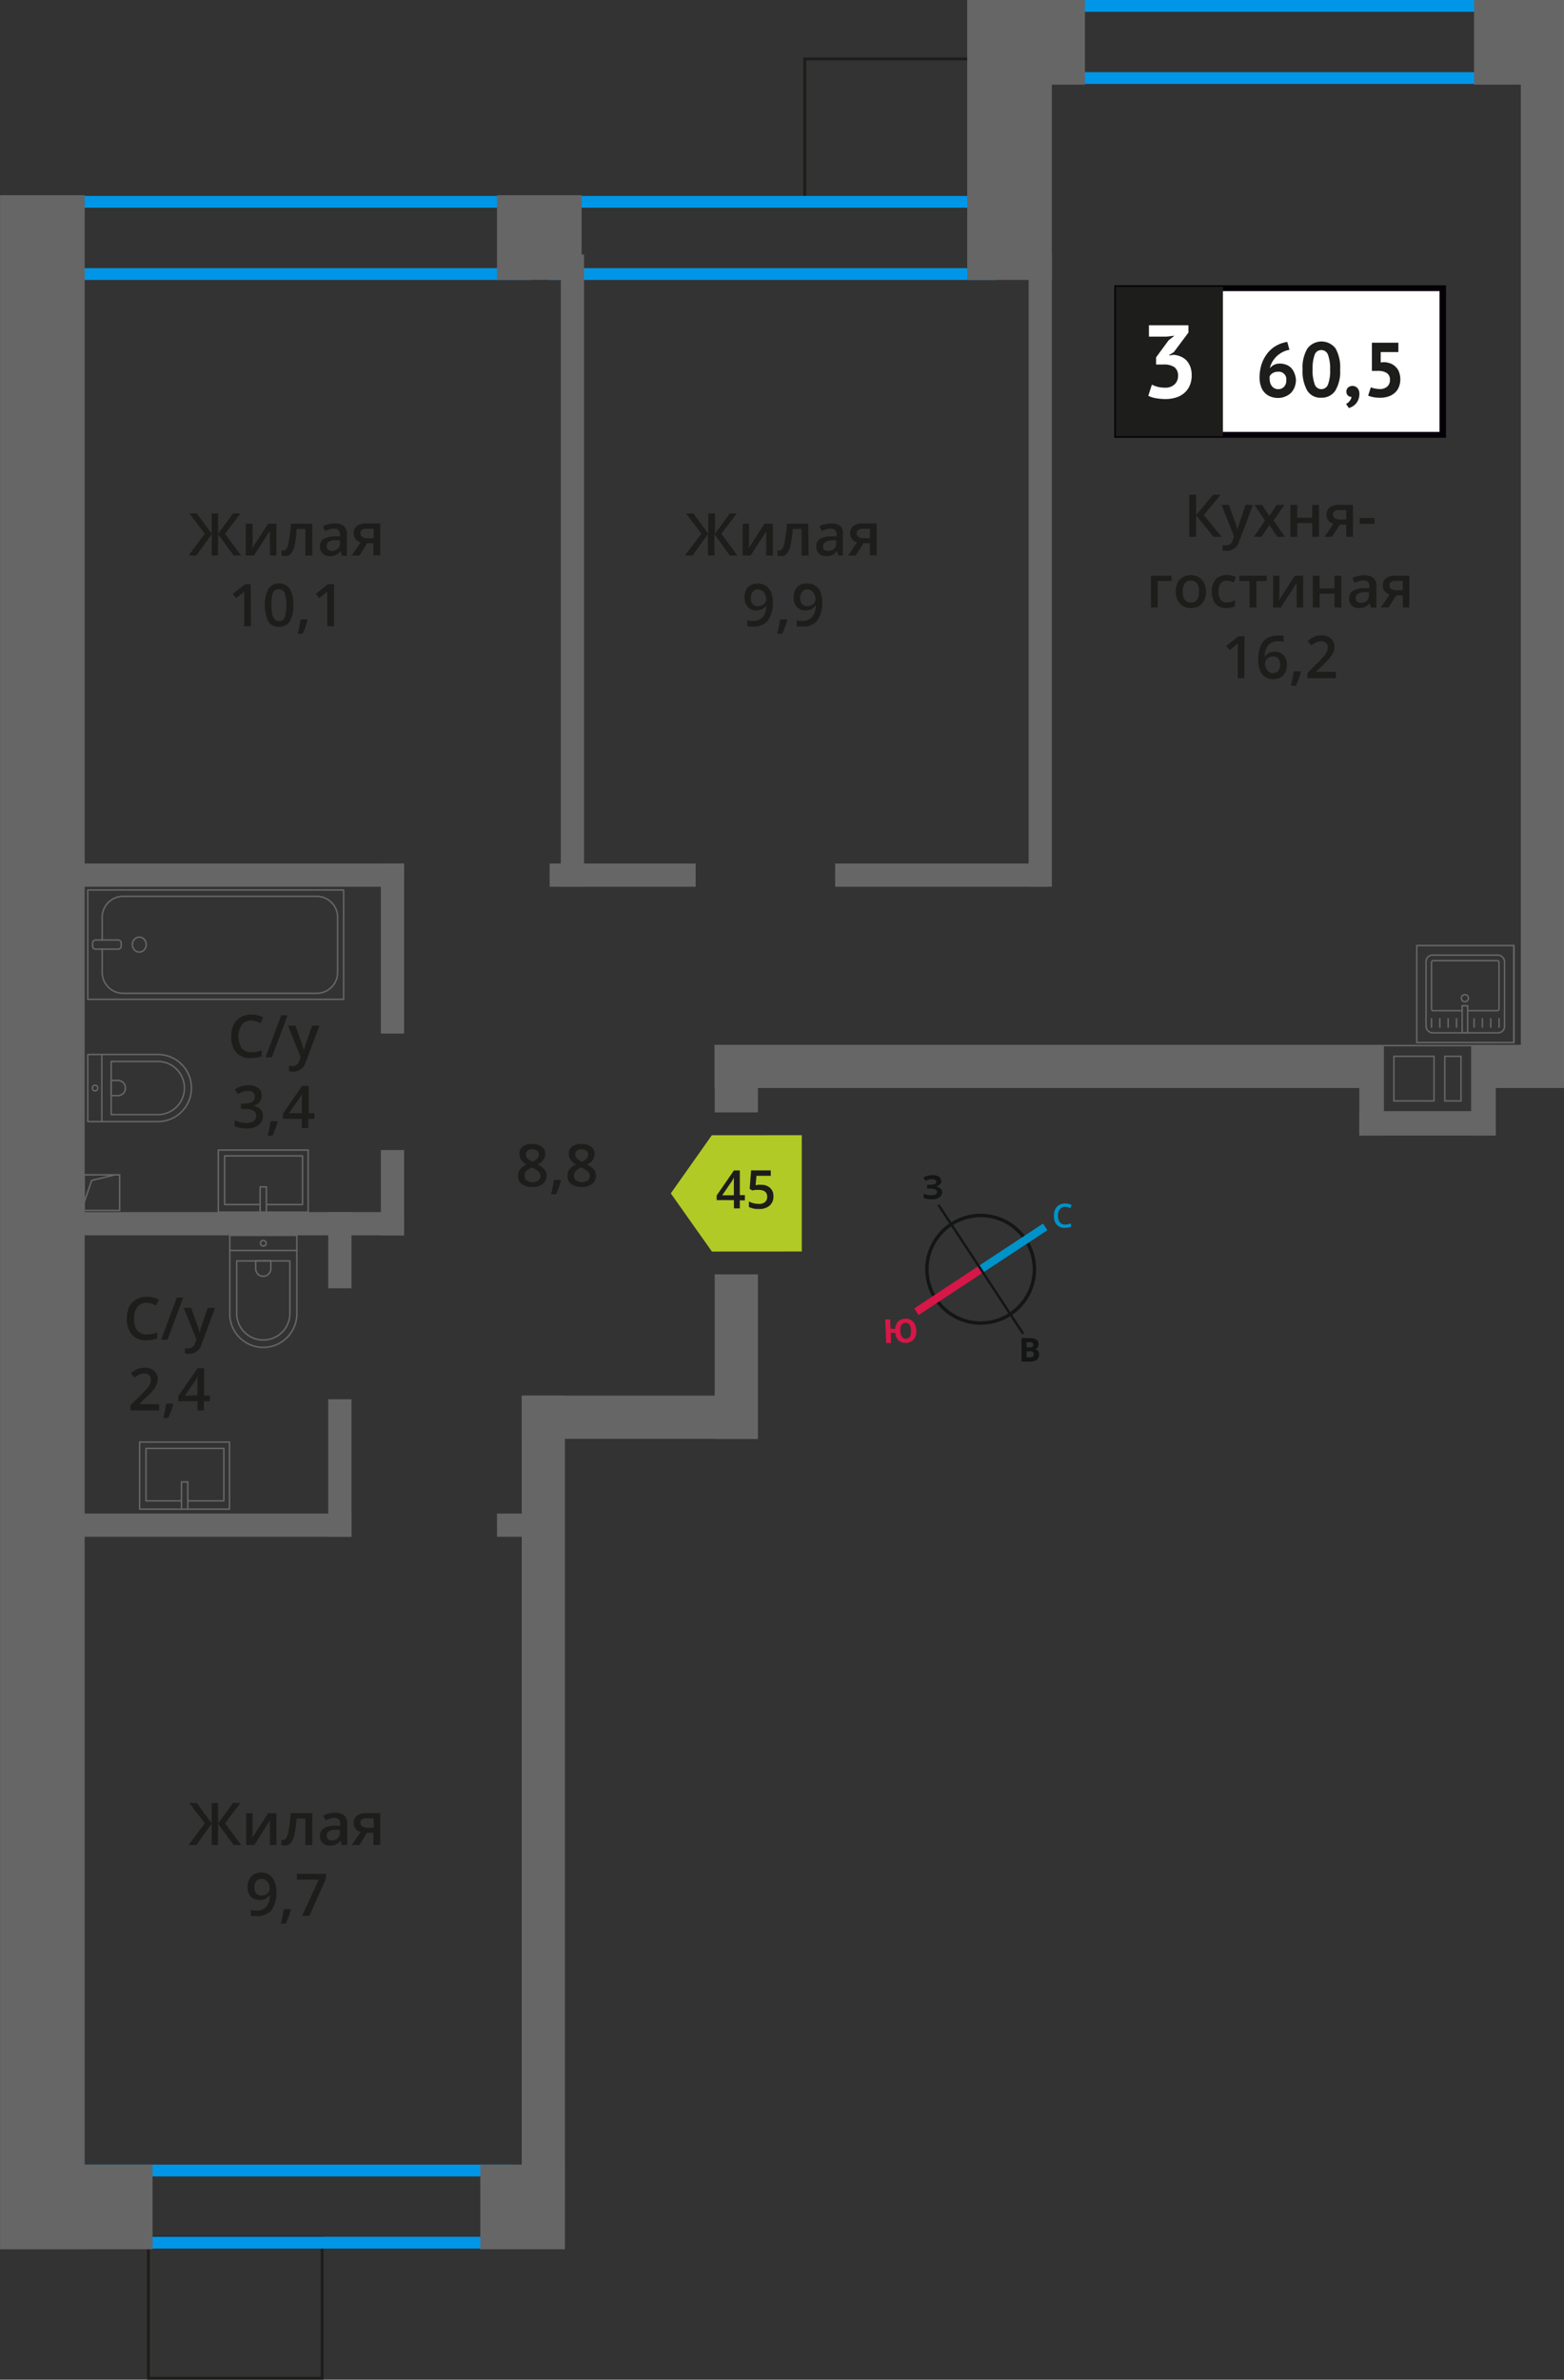 <svg xmlns="http://www.w3.org/2000/svg" width="265.35" height="403.71" viewBox="0 0 265.35 403.71">
  <rect x="0" y="0" width="265.35" height="403.71" fill="#333333" stroke="none"/>
  <defs>
    <style>
      .cls-1, .cls-10, .cls-2, .cls-3, .cls-7, .cls-9 {
        fill: none;
      }

      .cls-1 {
        stroke: #141515;
        stroke-width: 0.58px;
      }

      .cls-1, .cls-2, .cls-3, .cls-7, .cls-9 {
        stroke-miterlimit: 10;
      }

      .cls-2 {
        stroke: #0093ca;
        stroke-width: 1.35px;
      }

      .cls-3 {
        stroke: #d61747;
        stroke-width: 1.35px;
      }

      .cls-4 {
        fill: #141515;
      }

      .cls-5 {
        fill: #0093ca;
      }

      .cls-6 {
        fill: #d61747;
      }

      .cls-15, .cls-7 {
        stroke: #1d1d1b;
        stroke-width: 0.5px;
      }

      .cls-8 {
        fill: #0096e7;
      }

      .cls-10, .cls-9 {
        stroke: #666;
        stroke-width: 0.25px;
      }

      .cls-10 {
        stroke-linecap: round;
        stroke-linejoin: round;
      }

      .cls-11 {
        fill: #666;
      }

      .cls-12, .cls-15 {
        fill: #1d1d1b;
      }

      .cls-13 {
        fill: #fff;
      }

      .cls-14 {
        fill: #050007;
      }

      .cls-15 {
        stroke-miterlimit: 22.93;
      }

      .cls-16 {
        fill: #b2ca25;
        fill-rule: evenodd;
      }
    </style>
  </defs>
  <g id="text">
    <g>
      <path class="cls-1" d="M174,210.32a9.12,9.12,0,1,1-12.63-2.61A9.09,9.09,0,0,1,174,210.32Z"/>
      <line class="cls-2" x1="177.33" y1="208.14" x2="166.4" y2="215.33"/>
      <line class="cls-3" x1="155.48" y1="222.53" x2="166.4" y2="215.33"/>
      <polygon class="cls-4" points="159.39 204.29 166.58 215.21 166.24 215.44 159.04 204.51 159.39 204.29"/>
      <polygon class="cls-4" points="173.76 226.15 166.58 215.21 166.24 215.44 173.42 226.38 173.76 226.15"/>
      <path class="cls-5" d="M180.7,204.73a1,1,0,0,0-.88.42,1.64,1.64,0,0,0-.32,1.1,1.77,1.77,0,0,0,.31,1.11,1.1,1.1,0,0,0,.9.38,2,2,0,0,0,.5-.06,4.37,4.37,0,0,0,.49-.12v.55a2.74,2.74,0,0,1-1.06.19,1.69,1.69,0,0,1-1.36-.54,2.15,2.15,0,0,1-.47-1.51,2.48,2.48,0,0,1,.22-1.1,1.65,1.65,0,0,1,.66-.72,2,2,0,0,1,1-.26,2.77,2.77,0,0,1,1.13.25l-.23.56a3.93,3.93,0,0,0-.43-.18,1.93,1.93,0,0,0-.49-.07Z"/>
      <path class="cls-6" d="M155.45,225.69a2.25,2.25,0,0,1-.4,1.53,1.93,1.93,0,0,1-2.58.2,2.07,2.07,0,0,1-.57-1.31l-.78,0,.07,1.73-.84,0-.17-4,.85,0,.06,1.59.8,0a1.8,1.8,0,0,1,.49-1.24,1.71,1.71,0,0,1,1.2-.47,1.63,1.63,0,0,1,1.34.49,2.3,2.3,0,0,1,.53,1.51Zm-2.7.11a1.92,1.92,0,0,0,.28,1,.77.77,0,0,0,.68.31c.61,0,.9-.48.86-1.38a1.85,1.85,0,0,0-.28-1,.73.73,0,0,0-.68-.31.8.8,0,0,0-.67.37,2,2,0,0,0-.19,1Z"/>
      <path class="cls-4" d="M173.31,227h1.26a2.32,2.32,0,0,1,1.23.24.81.81,0,0,1,.39.77,1.05,1.05,0,0,1-.16.6.74.74,0,0,1-.45.27v0a.9.9,0,0,1,.54.31,1.12,1.12,0,0,1,.18.63,1,1,0,0,1-.4.85,1.71,1.71,0,0,1-1.08.32h-1.51Zm.86,1.59h.49a1,1,0,0,0,.51-.11.39.39,0,0,0,.14-.36.35.35,0,0,0-.16-.32,1,1,0,0,0-.54-.11h-.44Zm0,.67v1h.54a.84.84,0,0,0,.53-.13.5.5,0,0,0,.16-.41c0-.32-.23-.5-.7-.5Z"/>
      <path class="cls-4" d="M159.71,200.33a.77.77,0,0,1-.29.63,1.13,1.13,0,0,1-.74.32v0a1.5,1.5,0,0,1,.85.31.78.78,0,0,1,.31.64,1.06,1.06,0,0,1-.45.89,2.15,2.15,0,0,1-1.24.33,3.8,3.8,0,0,1-1.43-.22v-.72a3.48,3.48,0,0,0,.62.2,4.6,4.6,0,0,0,.64.05c.67,0,1-.18,1-.58a.45.45,0,0,0-.32-.41,2.68,2.68,0,0,0-1-.14h-.37V201h.35a3,3,0,0,0,.93-.11.45.45,0,0,0,.29-.42.37.37,0,0,0-.18-.32,1.17,1.17,0,0,0-.56-.12,2,2,0,0,0-1.08.32l-.38-.55a2.51,2.51,0,0,1,.74-.35,4.33,4.33,0,0,1,.84-.09,1.79,1.79,0,0,1,1.05.27.86.86,0,0,1,.4.72Z"/>
    </g>
    <g>
      <rect class="cls-7" x="25.18" y="379.64" width="29.48" height="23.82"/>
      <rect class="cls-7" x="136.53" y="10" width="29.48" height="23.82"/>
      <path class="cls-8" d="M88.07,35.24V45.49H13.18V35.24H88.07m2-2H11.18V47.49H90.07V33.24Z"/>
      <path class="cls-8" d="M167.1,35.24V45.49H95.19V35.24H167.1m2-2H93.19V47.49H169.1V33.24Z"/>
      <path class="cls-8" d="M252.33,2V12.24H178.85V2h73.48m2-2H176.85V14.24h77.48V0Z"/>
      <path class="cls-8" d="M84.93,369.22v10.24H14V369.22H84.93m2-2H12v14.24H86.93V367.22Z"/>
      <g>
        <rect class="cls-9" x="14.26" y="199.31" width="6.04" height="6.04"/>
        <polyline class="cls-9" points="14.26 204.05 15.55 200.26 19.5 199.31"/>
      </g>
      <g>
        <rect class="cls-10" x="27.32" y="138.54" width="18.55" height="43.41" transform="translate(-123.65 196.85) rotate(-90)"/>
        <rect class="cls-10" x="17.36" y="157.82" width="1.55" height="4.85" rx="0.49" transform="translate(-142.11 178.38) rotate(-90)"/>
        <path class="cls-10" d="M17.34,161v3.82a3.56,3.56,0,0,0,3.41,3.69H53.87a3.55,3.55,0,0,0,3.41-3.69v-9.08a3.55,3.55,0,0,0-3.41-3.68H20.75a3.56,3.56,0,0,0-3.41,3.68v3.72"/>
        <ellipse class="cls-10" cx="23.63" cy="160.25" rx="1.18" ry="1.27"/>
      </g>
      <g>
        <path class="cls-10" d="M14.89,178.89h11.9a5.69,5.69,0,0,1,5.69,5.69v0a5.69,5.69,0,0,1-5.69,5.69H14.89a0,0,0,0,1,0,0V178.89A0,0,0,0,1,14.89,178.89Z"/>
        <path class="cls-10" d="M18.87,180.07h7.91a4.51,4.51,0,0,1,4.51,4.51v0a4.51,4.51,0,0,1-4.51,4.51H18.87a0,0,0,0,1,0,0v-9A0,0,0,0,1,18.87,180.07Z"/>
        <path class="cls-10" d="M18.87,183.29H20a1.29,1.29,0,0,1,1.29,1.29v0A1.29,1.29,0,0,1,20,185.87H18.87a0,0,0,0,1,0,0v-2.58a0,0,0,0,1,0,0Z"/>
        <ellipse class="cls-10" cx="16.13" cy="184.58" rx="0.45" ry="0.48"/>
        <line class="cls-10" x1="17.28" y1="190.27" x2="17.28" y2="178.89"/>
      </g>
      <g>
        <rect class="cls-10" x="39.4" y="192.74" width="10.53" height="15.25" transform="translate(-155.7 245.03) rotate(-90)"/>
        <polyline class="cls-10" points="44.13 205.63 44.13 201.35 45.2 201.35 45.2 205.63"/>
        <polyline class="cls-10" points="44.13 204.34 38.11 204.34 38.11 196.09 51.33 196.09 51.33 204.34 45.2 204.34"/>
      </g>
      <g>
        <path class="cls-10" d="M35.16,213.38H48.48a5.69,5.69,0,0,1,5.69,5.69v0a5.69,5.69,0,0,1-5.69,5.69H35.16a0,0,0,0,1,0,0V213.38A0,0,0,0,1,35.16,213.38Z" transform="translate(263.74 174.41) rotate(90)"/>
        <path class="cls-10" d="M38,216.06h8.91a4.51,4.51,0,0,1,4.51,4.51v0a4.51,4.51,0,0,1-4.51,4.51H38a0,0,0,0,1,0,0v-9A0,0,0,0,1,38,216.06Z" transform="translate(265.24 175.91) rotate(90)"/>
        <path class="cls-10" d="M43.35,213.89h1.34A1.29,1.29,0,0,1,46,215.17v0a1.29,1.29,0,0,1-1.29,1.29H43.35a0,0,0,0,1,0,0v-2.58A0,0,0,0,1,43.35,213.89Z" transform="translate(259.84 170.52) rotate(90)"/>
        <circle class="cls-10" cx="44.67" cy="210.91" r="0.48"/>
        <line class="cls-10" x1="38.97" y1="212.14" x2="50.36" y2="212.14"/>
      </g>
      <g>
        <rect class="cls-10" x="25.63" y="242.7" width="11.38" height="15.25" transform="translate(-219.01 281.65) rotate(-90)"/>
        <polyline class="cls-10" points="30.79 256.02 30.79 251.4 31.86 251.4 31.86 256.02"/>
        <polyline class="cls-10" points="30.79 254.62 24.77 254.62 24.77 245.71 37.98 245.71 37.98 254.62 31.86 254.62"/>
      </g>
      <g>
        <g>
          <rect class="cls-10" x="241.94" y="162.04" width="13.32" height="13.19" rx="1.09" transform="translate(497.2 337.26) rotate(180)"/>
          <path class="cls-10" d="M248.07,171.46h-4.88a.32.32,0,0,1-.32-.32v-7.86a.32.32,0,0,1,.32-.32H254a.32.32,0,0,1,.32.32v7.86a.32.32,0,0,1-.32.32h-5"/>
          <circle class="cls-10" cx="248.54" cy="169.34" r="0.6"/>
          <rect class="cls-10" x="248.07" y="170.61" width="0.93" height="4.61" transform="translate(497.07 345.83) rotate(180)"/>
          <line class="cls-10" x1="254.33" y1="174.25" x2="254.33" y2="172.84"/>
          <line class="cls-10" x1="252.92" y1="174.25" x2="252.92" y2="172.84"/>
          <line class="cls-10" x1="251.5" y1="174.25" x2="251.5" y2="172.84"/>
          <line class="cls-10" x1="250.09" y1="174.25" x2="250.09" y2="172.84"/>
          <line class="cls-10" x1="247.11" y1="174.25" x2="247.11" y2="172.84"/>
          <line class="cls-10" x1="245.69" y1="174.25" x2="245.69" y2="172.84"/>
          <line class="cls-10" x1="244.28" y1="174.25" x2="244.28" y2="172.84"/>
          <line class="cls-10" x1="242.87" y1="174.25" x2="242.87" y2="172.84"/>
        </g>
        <path class="cls-11" d="M256.7,160.53v16.2H240.5v-16.2h16.2m.25-.25h-16.7V177H257v-16.7Z"/>
      </g>
      <rect class="cls-11" x="84.32" y="33.12" width="14.36" height="14.36"/>
      <rect class="cls-11" x="165.51" width="18.56" height="14.36"/>
      <rect class="cls-11" x="250.09" width="15.26" height="14.36"/>
      <rect class="cls-11" x="1.49" y="367.22" width="24.39" height="14.36"/>
      <rect class="cls-11" x="81.49" y="367.22" width="14.36" height="14.36" transform="translate(463.07 285.73) rotate(90)"/>
      <rect class="cls-11" x="147.53" y="16.56" width="47.49" height="14.36" transform="translate(195.02 -147.53) rotate(90)"/>
      <rect class="cls-11" x="-167.05" y="200.17" width="348.46" height="14.36" transform="translate(214.54 200.17) rotate(90)"/>
      <rect class="cls-11" x="10.56" y="256.77" width="49.07" height="3.94"/>
      <rect class="cls-11" x="10.56" y="205.63" width="58" height="3.94"/>
      <rect class="cls-11" x="10.56" y="146.49" width="58" height="3.94"/>
      <rect class="cls-11" x="93.25" y="146.49" width="24.78" height="3.94"/>
      <rect class="cls-11" x="141.69" y="146.49" width="36.04" height="3.94"/>
      <rect class="cls-11" x="46" y="247.08" width="23.32" height="3.94" transform="translate(306.71 191.38) rotate(90)"/>
      <rect class="cls-11" x="51.2" y="210.13" width="12.93" height="3.94" transform="translate(269.76 154.43) rotate(90)"/>
      <rect class="cls-11" x="59.36" y="200.36" width="14.47" height="3.94" transform="translate(268.92 135.74) rotate(90)"/>
      <rect class="cls-11" x="52.17" y="158.94" width="28.85" height="3.94" transform="translate(227.5 94.32) rotate(90)"/>
      <rect class="cls-11" x="122.88" y="94.84" width="107.23" height="3.94" transform="translate(273.3 -79.69) rotate(90)"/>
      <rect class="cls-11" x="43.51" y="94.84" width="107.23" height="3.94" transform="translate(193.93 -0.32) rotate(90)"/>
      <rect class="cls-11" x="84.32" y="256.77" width="7.86" height="3.94"/>
      <rect class="cls-11" x="172.95" y="89.36" width="177.47" height="7.33" transform="translate(354.71 -168.66) rotate(90)"/>
      <rect class="cls-11" x="121.25" y="177.25" width="113.31" height="7.33"/>
      <rect class="cls-11" x="250.19" y="177.25" width="15.16" height="7.33"/>
      <rect class="cls-11" x="88.51" y="236.76" width="39.93" height="7.33"/>
      <rect class="cls-11" x="119.18" y="179.32" width="11.47" height="7.33" transform="translate(307.91 58.07) rotate(90)"/>
      <rect class="cls-11" x="110.95" y="226.48" width="27.92" height="7.33" transform="translate(355.07 105.24) rotate(90)"/>
      <rect class="cls-11" x="23.92" y="301.36" width="136.52" height="7.33" transform="translate(397.21 212.85) rotate(90)"/>
      <g>
        <rect class="cls-11" x="244.11" y="182.98" width="15.4" height="3.94" transform="translate(436.76 -66.86) rotate(90)"/>
        <rect class="cls-11" x="224.89" y="182.98" width="15.4" height="3.94" transform="translate(417.54 -47.64) rotate(90)"/>
        <rect class="cls-11" x="230.62" y="188.72" width="21.93" height="3.94" transform="translate(483.18 381.37) rotate(-180)"/>
        <path class="cls-11" d="M249.59,177.5v11H234.8v-11h14.79M245,186.89h3v-7.81h-3v7.81m-8.64,0h7.06v-7.81h-7.06v7.81m13.46-9.64H234.55v11.46h15.29V177.25Zm-4.57,9.39v-7.31h2.5v7.31Zm-8.64,0v-7.31h6.56v7.31Z"/>
      </g>
      <g>
        <g>
          <path class="cls-12" d="M207.25,91.06h-1.37l-2.94-3.62v3.62h-1.17V83.92h1.17v3.46l2.89-3.46h1.28l-2.88,3.45Z"/>
          <path class="cls-12" d="M207.25,85.66h1.25l1.1,3.06a6,6,0,0,1,.33,1.23h0a5,5,0,0,1,.16-.65c.08-.25.49-1.47,1.24-3.64h1.24l-2.31,6.12a2.19,2.19,0,0,1-2.1,1.68,3.65,3.65,0,0,1-.74-.08v-.91a2.61,2.61,0,0,0,.59.06,1.22,1.22,0,0,0,1.17-1l.2-.51Z"/>
          <path class="cls-12" d="M214.63,88.3l-1.81-2.64h1.31l1.23,1.89,1.24-1.89h1.3l-1.82,2.64L218,91.06h-1.3l-1.33-2-1.33,2h-1.3Z"/>
          <path class="cls-12" d="M220.09,85.66v2.17h2.54V85.66h1.15v5.4h-1.15V88.73h-2.54v2.33h-1.15v-5.4Z"/>
          <path class="cls-12" d="M226,91.06h-1.28l1.5-2.21a1.67,1.67,0,0,1-.86-.56,1.57,1.57,0,0,1-.31-1,1.44,1.44,0,0,1,.55-1.2,2.32,2.32,0,0,1,1.49-.43h2.46v5.4h-1.15V89h-1.09Zm.17-3.76a.68.68,0,0,0,.31.62,1.51,1.51,0,0,0,.85.21h1.07v-1.6h-1.25a1.2,1.2,0,0,0-.73.2A.67.67,0,0,0,226.14,87.3Z"/>
          <path class="cls-12" d="M230.69,88.87v-1h2.51v1Z"/>
          <path class="cls-12" d="M198.77,97.66v.9h-2.35v4.5h-1.14v-5.4Z"/>
          <path class="cls-12" d="M204.6,100.35a3,3,0,0,1-.68,2.07,2.44,2.44,0,0,1-1.89.74,2.67,2.67,0,0,1-1.34-.34,2.29,2.29,0,0,1-.89-1,3.36,3.36,0,0,1-.31-1.49,2.91,2.91,0,0,1,.67-2,2.45,2.45,0,0,1,1.9-.74,2.34,2.34,0,0,1,1.85.76A2.89,2.89,0,0,1,204.6,100.35Zm-3.93,0c0,1.25.46,1.87,1.38,1.87s1.37-.62,1.37-1.87S203,98.5,202,98.5a1.18,1.18,0,0,0-1,.48A2.42,2.42,0,0,0,200.67,100.35Z"/>
          <path class="cls-12" d="M208.09,103.16a2.37,2.37,0,0,1-1.86-.72,3.6,3.6,0,0,1,0-4.14,2.47,2.47,0,0,1,1.93-.74,3.58,3.58,0,0,1,1.53.32l-.34.92a3.48,3.48,0,0,0-1.2-.28q-1.41,0-1.41,1.86a2.21,2.21,0,0,0,.35,1.36,1.22,1.22,0,0,0,1,.46,3,3,0,0,0,1.45-.38v1a2.33,2.33,0,0,1-.66.26A4,4,0,0,1,208.09,103.16Z"/>
          <path class="cls-12" d="M214.93,97.66v.9h-1.76v4.5H212v-4.5h-1.75v-.9Z"/>
          <path class="cls-12" d="M217.06,97.66v2.77c0,.32,0,.79-.07,1.42l2.7-4.19h1.41v5.4H220v-2.72c0-.15,0-.39,0-.73s0-.58,0-.73l-2.7,4.18H216v-5.4Z"/>
          <path class="cls-12" d="M223.88,97.66v2.17h2.54V97.66h1.15v5.4h-1.15v-2.33h-2.54v2.33h-1.15v-5.4Z"/>
          <path class="cls-12" d="M232.59,103.06l-.23-.75h0a2.22,2.22,0,0,1-.78.67,2.52,2.52,0,0,1-1,.18,1.74,1.74,0,0,1-1.24-.43,1.61,1.61,0,0,1-.45-1.22,1.45,1.45,0,0,1,.62-1.26,3.54,3.54,0,0,1,1.89-.46l.93,0v-.29a1.09,1.09,0,0,0-.24-.77,1,1,0,0,0-.75-.26,2.61,2.61,0,0,0-.79.12,6,6,0,0,0-.74.29l-.37-.82a4.51,4.51,0,0,1,2-.47,2.34,2.34,0,0,1,1.56.45,1.76,1.76,0,0,1,.52,1.41v3.64Zm-1.71-.78a1.46,1.46,0,0,0,1-.35,1.27,1.27,0,0,0,.37-1v-.47l-.69,0a2.41,2.41,0,0,0-1.18.27.84.84,0,0,0-.37.74.7.7,0,0,0,.22.56A.93.93,0,0,0,230.88,102.28Z"/>
          <path class="cls-12" d="M235.56,103.06h-1.28l1.5-2.21a1.6,1.6,0,0,1-.85-.56,1.58,1.58,0,0,1-.32-1,1.44,1.44,0,0,1,.55-1.2,2.32,2.32,0,0,1,1.49-.43h2.46v5.4H238V101h-1.09Zm.17-3.76a.68.68,0,0,0,.32.62,1.49,1.49,0,0,0,.84.21H238v-1.6h-1.25a1.16,1.16,0,0,0-.72.2A.68.68,0,0,0,235.73,99.3Z"/>
          <path class="cls-12" d="M211.11,115.06H210v-4.61c0-.55,0-1,0-1.31a3.71,3.71,0,0,1-.28.26c-.11.1-.47.4-1.09.9l-.58-.73,2.1-1.65h1Z"/>
          <path class="cls-12" d="M213.46,112q0-4.18,3.42-4.19a4.66,4.66,0,0,1,.91.08v1a3.21,3.21,0,0,0-.86-.11,2.27,2.27,0,0,0-1.73.62,3,3,0,0,0-.62,2h.06a1.57,1.57,0,0,1,.64-.61,2,2,0,0,1,1-.22,1.92,1.92,0,0,1,1.51.6,2.29,2.29,0,0,1,.54,1.61,2.47,2.47,0,0,1-.63,1.78,2.25,2.25,0,0,1-1.71.65,2.35,2.35,0,0,1-1.33-.37,2.3,2.3,0,0,1-.87-1.08A4.25,4.25,0,0,1,213.46,112Zm2.49,2.19a1.12,1.12,0,0,0,.91-.38,1.61,1.61,0,0,0,.32-1.09,1.41,1.41,0,0,0-.3-1,1.13,1.13,0,0,0-.9-.35,1.58,1.58,0,0,0-.68.16,1.23,1.23,0,0,0-.49.44,1,1,0,0,0-.18.56,1.79,1.79,0,0,0,.37,1.16A1.18,1.18,0,0,0,216,114.21Z"/>
          <path class="cls-12" d="M220.73,114a17.41,17.41,0,0,1-.86,2.34H219a22.73,22.73,0,0,0,.5-2.45h1.13Z"/>
          <path class="cls-12" d="M226.66,115.06h-4.84v-.87l1.85-1.85c.54-.56.9-1,1.08-1.18a3.06,3.06,0,0,0,.38-.66,1.59,1.59,0,0,0,.13-.66,1,1,0,0,0-.29-.76,1.11,1.11,0,0,0-.81-.28,2.13,2.13,0,0,0-.79.15,3.85,3.85,0,0,0-.89.55l-.62-.76A4.22,4.22,0,0,1,223,108a3.36,3.36,0,0,1,1.2-.21,2.33,2.33,0,0,1,1.59.52,1.76,1.76,0,0,1,.6,1.4,2.39,2.39,0,0,1-.17.92,3.86,3.86,0,0,1-.53.89,11.43,11.43,0,0,1-1.2,1.25l-1.24,1.2v0h3.39Z"/>
        </g>
        <g>
          <rect class="cls-13" x="189.55" y="48.9" width="54.7" height="24.87"/>
          <path class="cls-14" d="M244.24,49.39H190.15V73.27h54.09Zm-54.64-1h55.73V74.26H189.06V48.4Z"/>
          <rect class="cls-15" x="189.55" y="48.9" width="17.68" height="24.87"/>
          <g>
            <path class="cls-12" d="M219.87,64.44a3.31,3.31,0,0,1-.21,1.19,3,3,0,0,1-.61,1,2.89,2.89,0,0,1-1,.64,3,3,0,0,1-1.22.24,3.51,3.51,0,0,1-1.24-.22,2.63,2.63,0,0,1-1-.65,2.76,2.76,0,0,1-.65-1.08,4.35,4.35,0,0,1-.24-1.51,7.18,7.18,0,0,1,.37-2.34,6.16,6.16,0,0,1,1-1.82,5,5,0,0,1,1.47-1.25A5.57,5.57,0,0,1,218.4,58l.37,1.35a3.77,3.77,0,0,0-1.2.4,4.37,4.37,0,0,0-1,.72,4.63,4.63,0,0,0-.72.93,4,4,0,0,0-.41,1.07,2.37,2.37,0,0,1,.68-.56,2.2,2.2,0,0,1,1-.23,3.14,3.14,0,0,1,1.08.19,2.29,2.29,0,0,1,.85.54,2.53,2.53,0,0,1,.55.88A3.44,3.44,0,0,1,219.87,64.44Zm-1.64.09a1.28,1.28,0,0,0-1.44-1.46,1.54,1.54,0,0,0-.88.24,1.22,1.22,0,0,0-.5.54,1.29,1.29,0,0,0,0,.25v.21a2.16,2.16,0,0,0,.09.62,1.76,1.76,0,0,0,.27.55,1.41,1.41,0,0,0,.45.39,1.33,1.33,0,0,0,.65.15,1.3,1.3,0,0,0,1-.42A1.5,1.5,0,0,0,218.23,64.53Z"/>
            <path class="cls-12" d="M221,62.69a6.24,6.24,0,0,1,.82-3.57,3,3,0,0,1,4.78,0,6.59,6.59,0,0,1,.77,3.58,6.28,6.28,0,0,1-.83,3.59,2.74,2.74,0,0,1-2.37,1.18,2.61,2.61,0,0,1-2.4-1.24A6.63,6.63,0,0,1,221,62.69Zm1.69,0a6.9,6.9,0,0,0,.35,2.46,1.19,1.19,0,0,0,2.27.07,6.54,6.54,0,0,0,.36-2.53,6.85,6.85,0,0,0-.34-2.44,1.19,1.19,0,0,0-1.16-.86,1.17,1.17,0,0,0-1.13.81A6.71,6.71,0,0,0,222.7,62.69Z"/>
            <path class="cls-12" d="M228.43,66.44a.9.9,0,0,1,.3-.71,1.16,1.16,0,0,1,1.58.11,1.41,1.41,0,0,1,.32,1,2.44,2.44,0,0,1-.19,1,2.34,2.34,0,0,1-.45.7,2.3,2.3,0,0,1-.57.44,4.26,4.26,0,0,1-.56.25l-.49-.71A1.52,1.52,0,0,0,229,68a1.23,1.23,0,0,0,.29-.69.74.74,0,0,1-.57-.18A.89.89,0,0,1,228.43,66.44Z"/>
            <path class="cls-12" d="M234.05,66a1.86,1.86,0,0,0,1.31-.42,1.46,1.46,0,0,0,.46-1.15,1.31,1.31,0,0,0-.53-1.15,2.75,2.75,0,0,0-1.53-.36l-1,0V58.14h4.49v1.59h-3v1.76l.53-.05a3.47,3.47,0,0,1,1.16.23,2.57,2.57,0,0,1,.88.59,2.3,2.3,0,0,1,.56.9,3.61,3.61,0,0,1-.06,2.53,2.68,2.68,0,0,1-.73,1,3.1,3.1,0,0,1-1.09.59,4.53,4.53,0,0,1-1.37.2,6.54,6.54,0,0,1-1.11-.1,4.2,4.2,0,0,1-.9-.27l.46-1.41a2.68,2.68,0,0,0,.66.2A4.3,4.3,0,0,0,234.05,66Z"/>
          </g>
          <path class="cls-13" d="M197.65,65.77a2.24,2.24,0,0,0,1.65-.58,1.92,1.92,0,0,0,.57-1.4,1.8,1.8,0,0,0-.59-1.48,3.07,3.07,0,0,0-1.88-.47h-1.26V60.63l2.12-2.89,1-.79-1.39.16h-2.94V55.18h6.7v1.24l-2.48,3.32-.77.47v.09l.74-.11a4,4,0,0,1,1.16.28,2.93,2.93,0,0,1,1,.66,3.41,3.41,0,0,1,.66,1.06,4.1,4.1,0,0,1,.24,1.46,4.22,4.22,0,0,1-.34,1.78,3.45,3.45,0,0,1-.95,1.27,3.83,3.83,0,0,1-1.41.75,6,6,0,0,1-1.73.25,9.89,9.89,0,0,1-1.6-.14,4.65,4.65,0,0,1-1.33-.41l.61-1.89a5.71,5.71,0,0,0,1,.37A5.22,5.22,0,0,0,197.65,65.77Z"/>
        </g>
      </g>
      <g>
        <path class="cls-12" d="M34.74,309.32l-2.61-3.45h1.25l2.54,3.46v-3.46H37v3.46l2.54-3.46h1.25l-2.61,3.45L40.93,313H39.64L37,309.39V313H35.92v-3.62L33.31,313H32Z"/>
        <path class="cls-12" d="M42.86,307.61v2.77c0,.32,0,.79-.08,1.42l2.71-4.19h1.4V313h-1.1v-2.72c0-.15,0-.39,0-.73s0-.58,0-.73L43.16,313h-1.4v-5.4Z"/>
        <path class="cls-12" d="M53,313H51.81v-4.5H50.32a17.91,17.91,0,0,1-.37,2.71,3.5,3.5,0,0,1-.6,1.43,1.19,1.19,0,0,1-1,.44,1.67,1.67,0,0,1-.63-.1v-.9a1.15,1.15,0,0,0,.36.07c.33,0,.59-.38.78-1.12a20.23,20.23,0,0,0,.45-3.43H53Z"/>
        <path class="cls-12" d="M58,313l-.23-.75h0a2.26,2.26,0,0,1-.79.67,2.45,2.45,0,0,1-1,.17,1.69,1.69,0,0,1-1.24-.43,1.58,1.58,0,0,1-.45-1.21,1.41,1.41,0,0,1,.62-1.26,3.54,3.54,0,0,1,1.89-.46l.93,0v-.29a1.12,1.12,0,0,0-.24-.78,1,1,0,0,0-.75-.25,2.67,2.67,0,0,0-.8.12,6.52,6.52,0,0,0-.73.29l-.37-.82a4,4,0,0,1,1-.35,4.45,4.45,0,0,1,1-.12,2.31,2.31,0,0,1,1.55.45,1.76,1.76,0,0,1,.53,1.41V313Zm-1.71-.78a1.42,1.42,0,0,0,1-.35,1.29,1.29,0,0,0,.38-1v-.47l-.69,0a2.38,2.38,0,0,0-1.18.27.82.82,0,0,0-.37.74.73.73,0,0,0,.21.56A1,1,0,0,0,56.28,312.23Z"/>
        <path class="cls-12" d="M61,313H59.68l1.5-2.21a1.67,1.67,0,0,1-.86-.56,1.59,1.59,0,0,1-.31-1,1.44,1.44,0,0,1,.55-1.2,2.32,2.32,0,0,1,1.49-.43h2.46V313H63.36v-2.08H62.27Zm.17-3.76a.7.7,0,0,0,.31.62,1.51,1.51,0,0,0,.85.21h1.07v-1.6H62.11a1.13,1.13,0,0,0-.73.2A.67.67,0,0,0,61.13,309.25Z"/>
        <path class="cls-12" d="M46.9,320.92a4.92,4.92,0,0,1-.85,3.14,3.1,3.1,0,0,1-2.56,1,4.13,4.13,0,0,1-.93-.07v-1a2.91,2.91,0,0,0,.87.13,2.22,2.22,0,0,0,1.73-.63,3,3,0,0,0,.63-2h-.06a1.68,1.68,0,0,1-.7.63,2.18,2.18,0,0,1-1,.2,1.94,1.94,0,0,1-1.49-.59,2.33,2.33,0,0,1-.54-1.62,2.47,2.47,0,0,1,.63-1.78,2.25,2.25,0,0,1,1.71-.66,2.35,2.35,0,0,1,1.33.37,2.4,2.4,0,0,1,.87,1.07A4.34,4.34,0,0,1,46.9,320.92Zm-2.49-2.19a1.13,1.13,0,0,0-.92.39,1.68,1.68,0,0,0-.31,1.09,1.45,1.45,0,0,0,.29,1,1.13,1.13,0,0,0,.9.35,1.45,1.45,0,0,0,1-.35,1.05,1.05,0,0,0,.39-.81,2,2,0,0,0-.17-.81,1.36,1.36,0,0,0-.47-.6A1.12,1.12,0,0,0,44.41,318.73Z"/>
        <path class="cls-12" d="M49.35,324a17,17,0,0,1-.86,2.34h-.85a22.57,22.57,0,0,0,.51-2.46h1.12Z"/>
        <path class="cls-12" d="M51.26,325l2.82-6.12H50.37v-1h4.94v.8L52.5,325Z"/>
      </g>
      <g>
        <path class="cls-12" d="M34.74,90.55,32.13,87.1h1.25l2.54,3.46V87.1H37v3.46l2.54-3.46h1.25l-2.61,3.45,2.72,3.69H39.64L37,90.62v3.62H35.92V90.62l-2.61,3.62H32Z"/>
        <path class="cls-12" d="M42.86,88.84v2.77c0,.32,0,.8-.08,1.42l2.71-4.19h1.4v5.4h-1.1V91.52c0-.15,0-.39,0-.73s0-.58,0-.73l-2.7,4.18h-1.4v-5.4Z"/>
        <path class="cls-12" d="M53,94.24H51.81v-4.5H50.32A17.72,17.72,0,0,1,50,92.45a3.44,3.44,0,0,1-.6,1.43,1.2,1.2,0,0,1-1,.45,1.65,1.65,0,0,1-.63-.11v-.9a.92.92,0,0,0,.36.07c.33,0,.59-.37.78-1.12a20.23,20.23,0,0,0,.45-3.43H53Z"/>
        <path class="cls-12" d="M58,94.24l-.23-.75h0a2.16,2.16,0,0,1-.79.67,2.44,2.44,0,0,1-1,.18,1.69,1.69,0,0,1-1.24-.43,1.61,1.61,0,0,1-.45-1.22,1.43,1.43,0,0,1,.62-1.26A3.63,3.63,0,0,1,56.74,91l.93,0v-.29a1.09,1.09,0,0,0-.24-.77,1,1,0,0,0-.75-.26,2.67,2.67,0,0,0-.8.12c-.25.09-.49.18-.73.29l-.37-.82a4,4,0,0,1,1-.35,4.45,4.45,0,0,1,1-.12,2.31,2.31,0,0,1,1.55.45,1.76,1.76,0,0,1,.53,1.41v3.64Zm-1.71-.78a1.42,1.42,0,0,0,1-.35,1.27,1.27,0,0,0,.38-1v-.47l-.69,0a2.38,2.38,0,0,0-1.18.27.82.82,0,0,0-.37.74.73.73,0,0,0,.21.56A1,1,0,0,0,56.28,93.46Z"/>
        <path class="cls-12" d="M61,94.24H59.68L61.18,92a1.61,1.61,0,0,1-.86-.56,1.57,1.57,0,0,1-.31-1,1.44,1.44,0,0,1,.55-1.2,2.32,2.32,0,0,1,1.49-.43h2.46v5.4H63.36V92.16H62.27Zm.17-3.76a.68.68,0,0,0,.31.62,1.51,1.51,0,0,0,.85.21h1.07v-1.6H62.11a1.2,1.2,0,0,0-.73.2A.67.67,0,0,0,61.13,90.48Z"/>
        <path class="cls-12" d="M42.58,106.24H41.43v-4.61c0-.55,0-1,0-1.31a2.27,2.27,0,0,1-.27.26c-.11.1-.48.4-1.1.9l-.57-.73,2.1-1.65h.95Z"/>
        <path class="cls-12" d="M49.76,102.67a5.11,5.11,0,0,1-.6,2.77,2,2,0,0,1-1.83.9,2,2,0,0,1-1.8-.93,6.55,6.55,0,0,1,0-5.52,2.26,2.26,0,0,1,3.64,0A5,5,0,0,1,49.76,102.67Zm-3.69,0a5.22,5.22,0,0,0,.3,2.09,1.06,1.06,0,0,0,1.93,0,7.36,7.36,0,0,0,0-4.16,1,1,0,0,0-1-.64,1,1,0,0,0-1,.63A5.26,5.26,0,0,0,46.07,102.67Z"/>
        <path class="cls-12" d="M52.2,105.19a15,15,0,0,1-.86,2.34H50.5c.22-.88.39-1.7.5-2.45h1.13Z"/>
        <path class="cls-12" d="M56.67,106.24H55.52v-4.61c0-.55,0-1,0-1.31a2.44,2.44,0,0,1-.28.26c-.1.1-.47.4-1.09.9l-.58-.73,2.1-1.65h1Z"/>
      </g>
      <g>
        <path class="cls-12" d="M119,90.55l-2.61-3.45h1.25l2.54,3.46V87.1h1.11v3.46l2.54-3.46H125l-2.61,3.45,2.72,3.69h-1.29l-2.61-3.62v3.62h-1.11V90.62l-2.61,3.62h-1.3Z"/>
        <path class="cls-12" d="M127.08,88.84v2.77c0,.32,0,.8-.08,1.42l2.71-4.19h1.4v5.4H130V91.52c0-.15,0-.39,0-.73s0-.58.05-.73l-2.7,4.18H126v-5.4Z"/>
        <path class="cls-12" d="M137.19,94.24H136v-4.5h-1.49a17.72,17.72,0,0,1-.37,2.71,3.58,3.58,0,0,1-.6,1.43,1.21,1.21,0,0,1-1,.45,1.65,1.65,0,0,1-.63-.11v-.9a.92.92,0,0,0,.36.07c.33,0,.59-.37.78-1.12a21.33,21.33,0,0,0,.45-3.43h3.63Z"/>
        <path class="cls-12" d="M142.21,94.24l-.23-.75h0a2.16,2.16,0,0,1-.79.67,2.44,2.44,0,0,1-1,.18,1.71,1.71,0,0,1-1.25-.43,1.64,1.64,0,0,1-.44-1.22,1.43,1.43,0,0,1,.62-1.26A3.63,3.63,0,0,1,141,91l.93,0v-.29a1.09,1.09,0,0,0-.24-.77,1,1,0,0,0-.75-.26,2.63,2.63,0,0,0-.8.12c-.25.09-.5.18-.73.29l-.37-.82a4,4,0,0,1,1-.35,4.45,4.45,0,0,1,1-.12,2.33,2.33,0,0,1,1.55.45A1.76,1.76,0,0,1,143,90.6v3.64Zm-1.71-.78a1.43,1.43,0,0,0,1-.35,1.27,1.27,0,0,0,.38-1v-.47l-.7,0A2.36,2.36,0,0,0,140,92a.82.82,0,0,0-.37.74.73.73,0,0,0,.21.56A1,1,0,0,0,140.5,93.46Z"/>
        <path class="cls-12" d="M145.18,94.24H143.9L145.4,92a1.53,1.53,0,0,1-1.17-1.56,1.46,1.46,0,0,1,.54-1.2,2.37,2.37,0,0,1,1.5-.43h2.46v5.4h-1.15V92.16h-1.09Zm.17-3.76a.68.68,0,0,0,.31.62,1.51,1.51,0,0,0,.85.21h1.07v-1.6h-1.25a1.18,1.18,0,0,0-.73.2A.67.67,0,0,0,145.35,90.48Z"/>
        <path class="cls-12" d="M131.11,102.15a4.88,4.88,0,0,1-.85,3.15,3.09,3.09,0,0,1-2.55,1,4,4,0,0,1-.94-.08v-1a3.28,3.28,0,0,0,.88.12,2.25,2.25,0,0,0,1.73-.62,3.07,3.07,0,0,0,.63-2H130a1.7,1.7,0,0,1-.7.64,2.18,2.18,0,0,1-.95.19,1.9,1.9,0,0,1-1.49-.59,2.3,2.3,0,0,1-.54-1.62,2.52,2.52,0,0,1,.62-1.78A2.25,2.25,0,0,1,128.6,99a2.33,2.33,0,0,1,1.33.37,2.44,2.44,0,0,1,.88,1.08A4.29,4.29,0,0,1,131.11,102.15ZM128.62,100a1.11,1.11,0,0,0-.91.39,1.69,1.69,0,0,0-.32,1.09,1.42,1.42,0,0,0,.3,1,1.12,1.12,0,0,0,.9.35,1.43,1.43,0,0,0,1-.35,1,1,0,0,0,.4-.81,2,2,0,0,0-.17-.81,1.49,1.49,0,0,0-.47-.6A1.19,1.19,0,0,0,128.62,100Z"/>
        <path class="cls-12" d="M133.57,105.19a17.41,17.41,0,0,1-.86,2.34h-.85a20.53,20.53,0,0,0,.5-2.45h1.13Z"/>
        <path class="cls-12" d="M139.49,102.15a4.88,4.88,0,0,1-.85,3.15,3.09,3.09,0,0,1-2.55,1,4,4,0,0,1-.94-.08v-1a3.28,3.28,0,0,0,.88.12,2.25,2.25,0,0,0,1.73-.62,3.07,3.07,0,0,0,.63-2h-.06a1.76,1.76,0,0,1-.7.64,2.18,2.18,0,0,1-.95.19,1.89,1.89,0,0,1-1.49-.59,2.3,2.3,0,0,1-.54-1.62,2.48,2.48,0,0,1,.62-1.78A2.25,2.25,0,0,1,137,99a2.35,2.35,0,0,1,1.33.37,2.44,2.44,0,0,1,.88,1.08A4.29,4.29,0,0,1,139.49,102.15ZM137,100a1.11,1.11,0,0,0-.91.39,1.69,1.69,0,0,0-.32,1.09,1.42,1.42,0,0,0,.3,1,1.1,1.1,0,0,0,.89.35,1.43,1.43,0,0,0,1-.35,1.06,1.06,0,0,0,.4-.81,2,2,0,0,0-.17-.81,1.49,1.49,0,0,0-.47-.6A1.21,1.21,0,0,0,137,100Z"/>
      </g>
      <g>
        <path class="cls-12" d="M90.32,194.08a2.49,2.49,0,0,1,1.61.47,1.5,1.5,0,0,1,.59,1.24,2,2,0,0,1-1.32,1.75,3.42,3.42,0,0,1,1.19.88,1.66,1.66,0,0,1,.36,1,1.76,1.76,0,0,1-.65,1.42,2.74,2.74,0,0,1-1.76.53,2.86,2.86,0,0,1-1.8-.5,1.67,1.67,0,0,1-.64-1.41,1.81,1.81,0,0,1,.33-1.07,2.78,2.78,0,0,1,1.1-.85,2.8,2.8,0,0,1-.94-.83,1.79,1.79,0,0,1-.27-1,1.47,1.47,0,0,1,.61-1.24A2.52,2.52,0,0,1,90.32,194.08ZM89,199.46a.94.94,0,0,0,.35.79,1.81,1.81,0,0,0,2,0,1,1,0,0,0,0-1.51,3.06,3.06,0,0,0-1-.61l-.14-.06a2.5,2.5,0,0,0-.93.62A1.19,1.19,0,0,0,89,199.46Zm1.31-4.5a1.22,1.22,0,0,0-.79.24.81.81,0,0,0-.3.66,1,1,0,0,0,.11.46,1.29,1.29,0,0,0,.31.36,3.62,3.62,0,0,0,.7.39,2.38,2.38,0,0,0,.83-.54,1,1,0,0,0,.24-.67.81.81,0,0,0-.3-.66A1.25,1.25,0,0,0,90.31,195Z"/>
        <path class="cls-12" d="M95.19,200.26a17.41,17.41,0,0,1-.86,2.34h-.85a22.91,22.91,0,0,0,.51-2.45h1.12Z"/>
        <path class="cls-12" d="M98.7,194.08a2.46,2.46,0,0,1,1.6.47,1.48,1.48,0,0,1,.59,1.24,1.94,1.94,0,0,1-1.31,1.75,3.52,3.52,0,0,1,1.19.88,1.65,1.65,0,0,1,.35,1,1.73,1.73,0,0,1-.65,1.42,2.69,2.69,0,0,1-1.75.53,2.86,2.86,0,0,1-1.8-.5,1.67,1.67,0,0,1-.64-1.41,1.81,1.81,0,0,1,.33-1.07,2.78,2.78,0,0,1,1.1-.85,2.8,2.8,0,0,1-.94-.83,1.79,1.79,0,0,1-.27-1,1.47,1.47,0,0,1,.61-1.24A2.52,2.52,0,0,1,98.7,194.08Zm-1.33,5.38a1,1,0,0,0,.36.79,1.81,1.81,0,0,0,2,0,1,1,0,0,0,0-1.51,3.06,3.06,0,0,0-1-.61l-.14-.06a2.5,2.5,0,0,0-.93.62A1.2,1.2,0,0,0,97.37,199.46Zm1.32-4.5a1.22,1.22,0,0,0-.79.24.81.81,0,0,0-.3.66,1,1,0,0,0,.11.46,1.29,1.29,0,0,0,.31.36,3.62,3.62,0,0,0,.7.39,2.38,2.38,0,0,0,.83-.54,1,1,0,0,0,.24-.67.81.81,0,0,0-.3-.66A1.25,1.25,0,0,0,98.69,195Z"/>
      </g>
      <g>
        <path class="cls-12" d="M24.91,221a2,2,0,0,0-1.59.71,3.1,3.1,0,0,0-.57,2,3.07,3.07,0,0,0,.55,2,2,2,0,0,0,1.61.67,4.14,4.14,0,0,0,.87-.09,8.35,8.35,0,0,0,.89-.23v1a5.42,5.42,0,0,1-1.91.32,3,3,0,0,1-2.4-1,4,4,0,0,1-.84-2.72,4.44,4.44,0,0,1,.4-1.95,3,3,0,0,1,1.18-1.27,3.56,3.56,0,0,1,1.82-.45,4.47,4.47,0,0,1,2,.46l-.42,1a7.71,7.71,0,0,0-.77-.3A2.63,2.63,0,0,0,24.91,221Z"/>
        <path class="cls-12" d="M31.08,220.13l-2.65,7.14H27.34L30,220.13Z"/>
        <path class="cls-12" d="M31.17,221.87h1.25l1.09,3.06a6,6,0,0,1,.34,1.23h0a3.78,3.78,0,0,1,.16-.65c.07-.25.49-1.47,1.24-3.64h1.24L34.22,228a2.19,2.19,0,0,1-2.1,1.68,3,3,0,0,1-.74-.08v-.91a2.55,2.55,0,0,0,.59.06,1.2,1.2,0,0,0,1.16-1l.2-.51Z"/>
        <path class="cls-12" d="M27,239.27H22.12v-.87L24,236.55a14.94,14.94,0,0,0,1.09-1.18,2.84,2.84,0,0,0,.38-.66,1.76,1.76,0,0,0,.13-.66,1,1,0,0,0-.29-.76,1.17,1.17,0,0,0-.81-.28,2.13,2.13,0,0,0-.79.15,3.85,3.85,0,0,0-.89.55l-.62-.76a4.22,4.22,0,0,1,1.16-.71,3.36,3.36,0,0,1,1.2-.21,2.33,2.33,0,0,1,1.59.52,1.76,1.76,0,0,1,.6,1.4,2.39,2.39,0,0,1-.17.92,3.66,3.66,0,0,1-.53.89,11.43,11.43,0,0,1-1.2,1.25l-1.24,1.2v0H27Z"/>
        <path class="cls-12" d="M29.4,238.22a15,15,0,0,1-.86,2.34H27.7a24.85,24.85,0,0,0,.5-2.45h1.13Z"/>
        <path class="cls-12" d="M35.6,237.71h-1v1.56H33.51v-1.56H30.25v-.88l3.26-4.72h1.12v4.65h1Zm-2.09-1V235c0-.64,0-1.16.05-1.57h0a5.18,5.18,0,0,1-.42.78l-1.78,2.58Z"/>
      </g>
      <g>
        <path class="cls-12" d="M42.61,173.13a1.94,1.94,0,0,0-1.58.71,3.72,3.72,0,0,0,0,4,2,2,0,0,0,1.6.67,4.17,4.17,0,0,0,.88-.09c.28-.06.58-.14.89-.23v1a5.42,5.42,0,0,1-1.91.32,3.07,3.07,0,0,1-2.41-.95,4,4,0,0,1-.84-2.72,4.44,4.44,0,0,1,.41-2,3,3,0,0,1,1.18-1.28,3.65,3.65,0,0,1,1.81-.44,4.41,4.41,0,0,1,2,.46l-.42,1a4.62,4.62,0,0,0-.76-.3A2.65,2.65,0,0,0,42.61,173.13Z"/>
        <path class="cls-12" d="M48.79,172.23l-2.66,7.14H45.05l2.66-7.14Z"/>
        <path class="cls-12" d="M48.87,174h1.25l1.1,3.06a5.39,5.39,0,0,1,.33,1.23h0c0-.18.09-.4.16-.65s.5-1.47,1.24-3.64h1.24l-2.3,6.12a2.2,2.2,0,0,1-2.1,1.68,3.67,3.67,0,0,1-.75-.08v-.91a2.68,2.68,0,0,0,.59.06,1.2,1.2,0,0,0,1.17-1l.2-.51Z"/>
        <path class="cls-12" d="M44.4,185.87A1.67,1.67,0,0,1,44,187a2,2,0,0,1-1.12.61v0a2.14,2.14,0,0,1,1.29.53,1.54,1.54,0,0,1,.43,1.14,1.87,1.87,0,0,1-.73,1.59,3.33,3.33,0,0,1-2.07.56,4.6,4.6,0,0,1-2-.39v-1a4.39,4.39,0,0,0,1,.35,4.3,4.3,0,0,0,1,.12,2,2,0,0,0,1.24-.31,1.11,1.11,0,0,0,.41-.95.91.91,0,0,0-.45-.84,2.92,2.92,0,0,0-1.43-.27H40.9v-.93h.63c1.14,0,1.71-.4,1.71-1.18a.87.87,0,0,0-.3-.71,1.32,1.32,0,0,0-.88-.25,2.88,2.88,0,0,0-.78.11,3.9,3.9,0,0,0-.89.45l-.56-.8a3.78,3.78,0,0,1,2.28-.72,2.74,2.74,0,0,1,1.69.46A1.53,1.53,0,0,1,44.4,185.87Z"/>
        <path class="cls-12" d="M47.11,190.32a17,17,0,0,1-.86,2.34h-.84c.22-.88.39-1.7.5-2.45H47Z"/>
        <path class="cls-12" d="M53.3,189.81h-1v1.56H51.22v-1.56H48v-.88l3.26-4.72h1.12v4.65h1Zm-2.08-.95v-1.79c0-.64,0-1.16.05-1.57h0a5,5,0,0,1-.43.78L49,188.86Z"/>
      </g>
      <g>
        <polygon class="cls-16" points="120.78 212.32 120.78 212.31 117.29 207.38 113.81 202.45 117.29 197.52 120.77 192.59 120.77 192.59 120.78 192.59 136.03 192.58 136.03 212.31 120.78 212.32 120.78 212.32"/>
        <g>
          <path class="cls-12" d="M126.38,203.63h-.86V205h-1v-1.4h-2.93v-.79l2.93-4.25h1v4.19h.86Zm-1.87-.85v-1.62c0-.57,0-1,0-1.41h0a4.41,4.41,0,0,1-.39.71l-1.59,2.32Z"/>
          <path class="cls-12" d="M129.12,201a2.15,2.15,0,0,1,1.53.52,1.79,1.79,0,0,1,.57,1.4,2,2,0,0,1-.64,1.6,2.63,2.63,0,0,1-1.83.58,3.35,3.35,0,0,1-1.69-.35v-.93a3.1,3.1,0,0,0,.81.31,4,4,0,0,0,.86.11,1.56,1.56,0,0,0,1.06-.31,1.12,1.12,0,0,0,.37-.92c0-.76-.49-1.15-1.47-1.15-.14,0-.31,0-.51,0a5.06,5.06,0,0,0-.53.1l-.46-.27.24-3.14h3.34v.92h-2.43l-.14,1.59.37-.06A2.88,2.88,0,0,1,129.12,201Z"/>
        </g>
      </g>
    </g>
  </g>
</svg>
